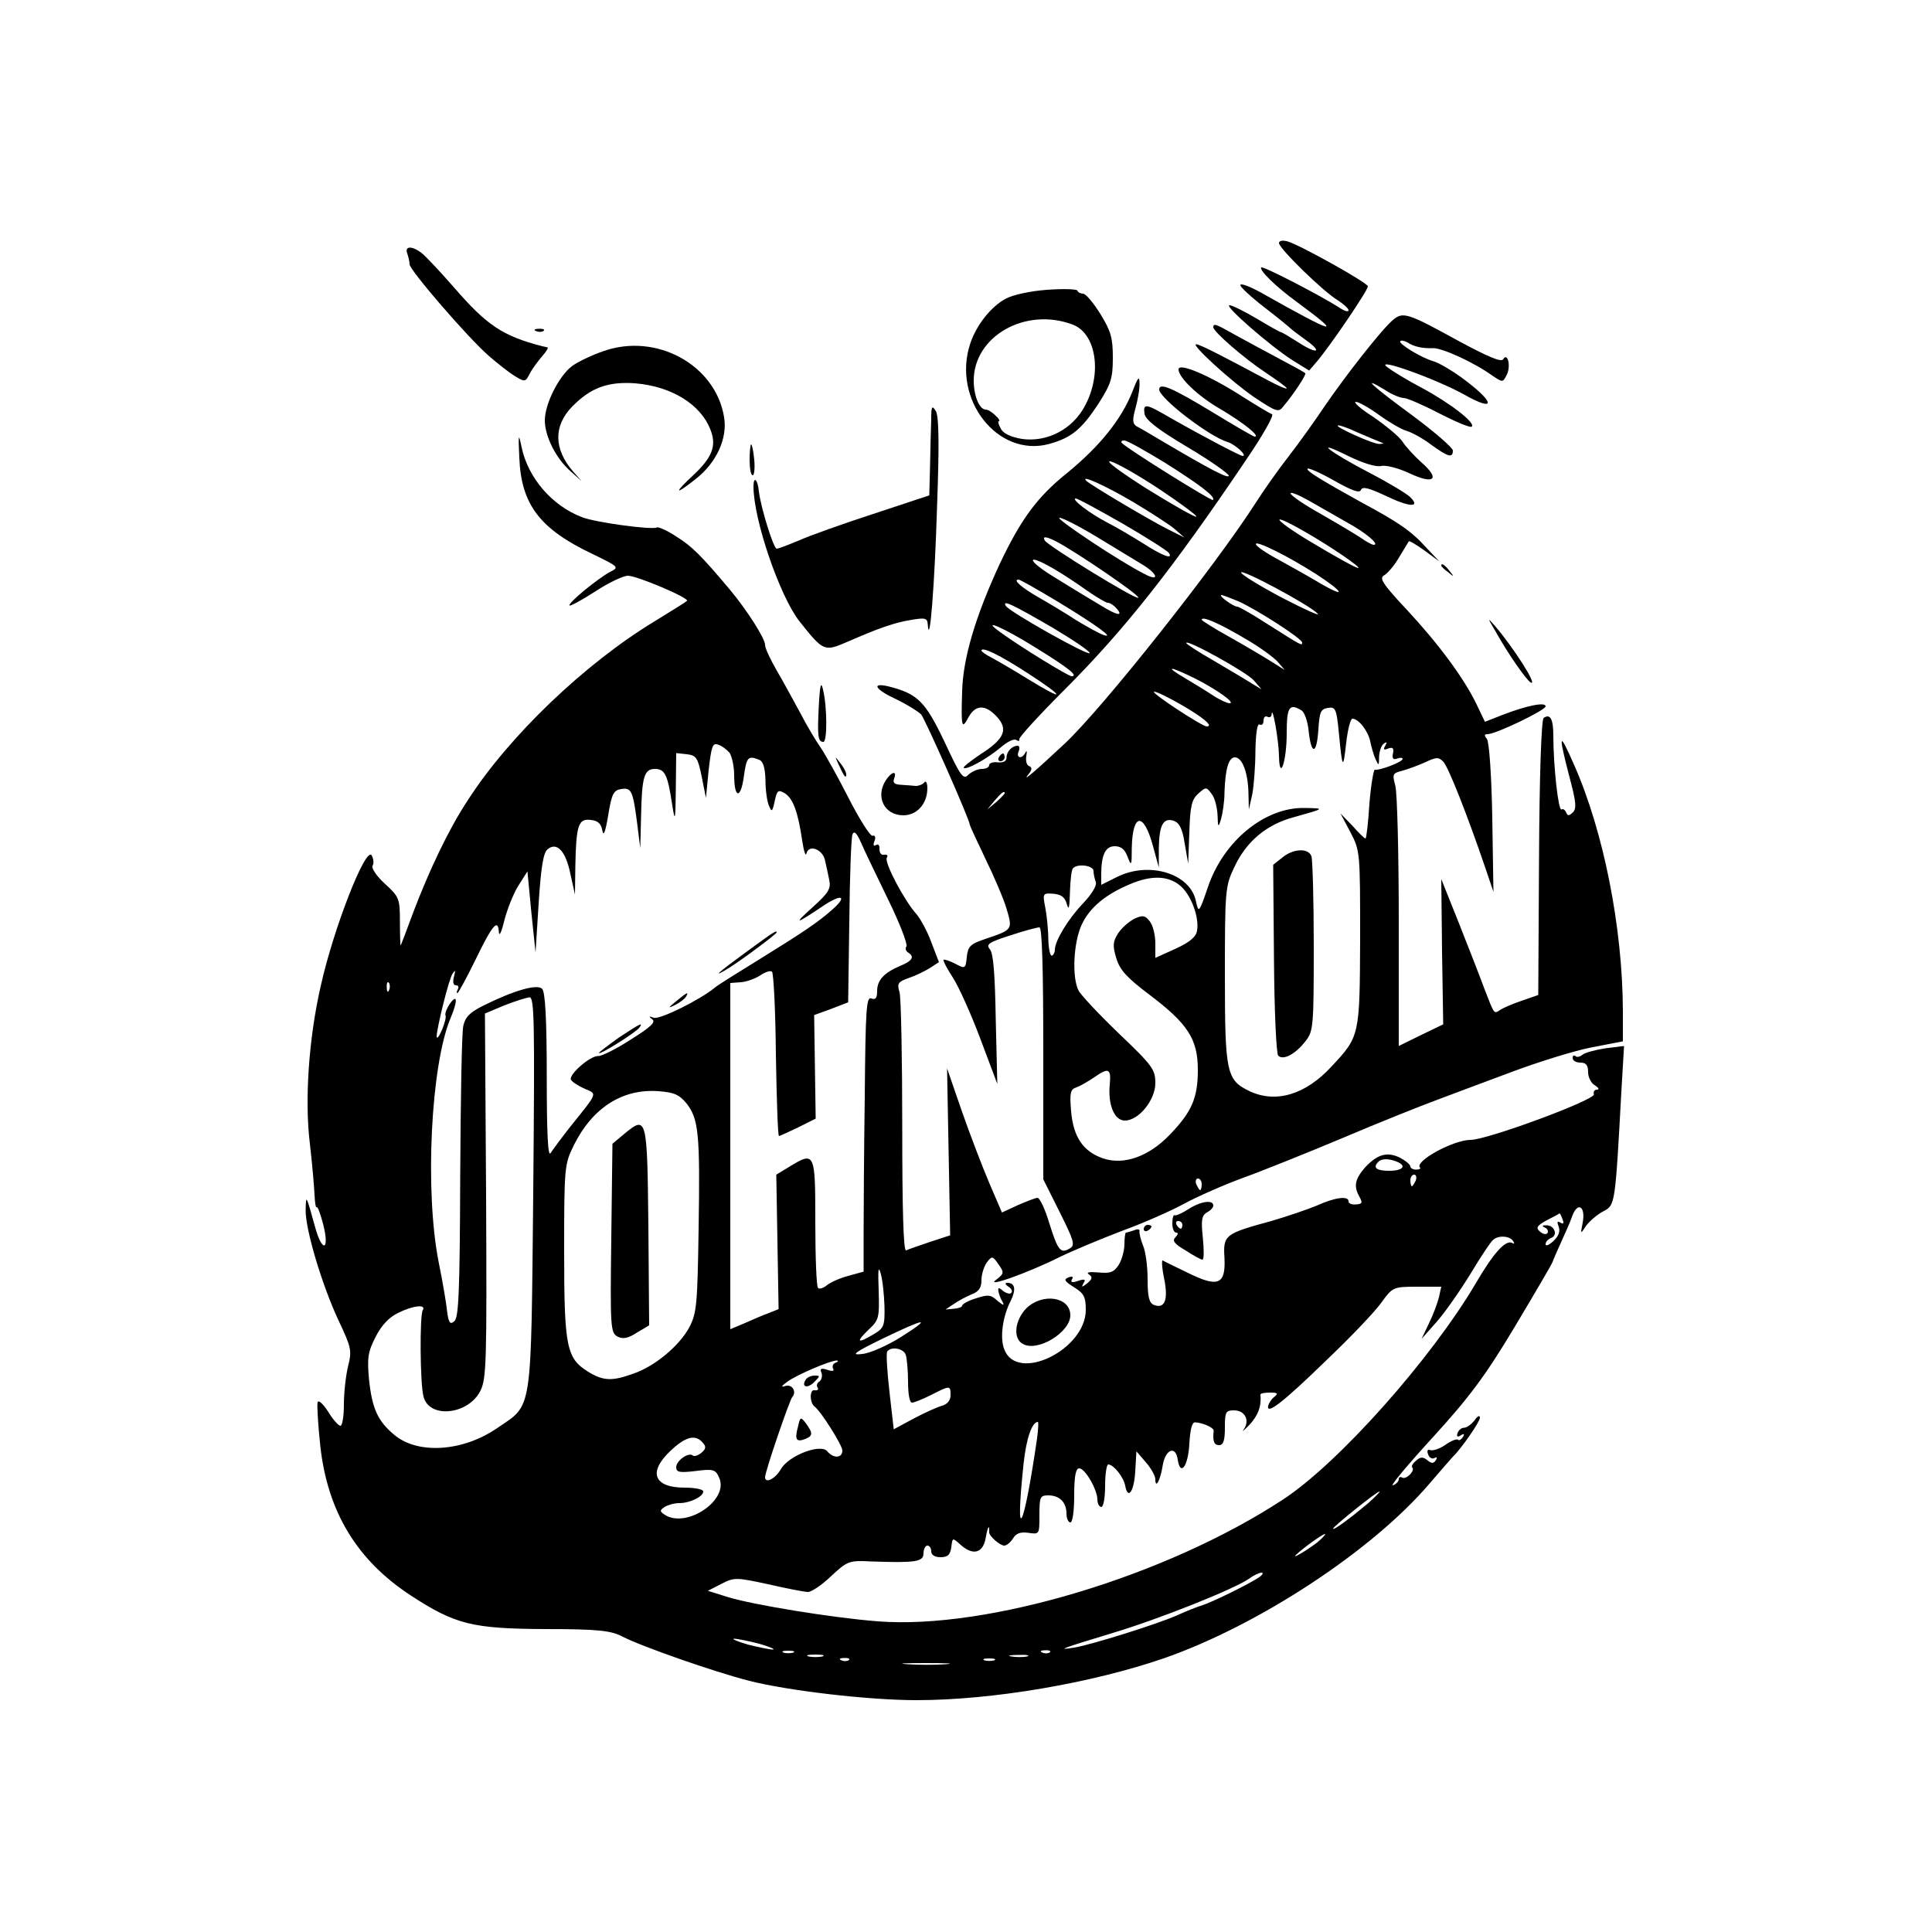 <?xml version="1.0" standalone="no"?>
<!DOCTYPE svg PUBLIC "-//W3C//DTD SVG 20010904//EN"
 "http://www.w3.org/TR/2001/REC-SVG-20010904/DTD/svg10.dtd">
<svg version="1.0" xmlns="http://www.w3.org/2000/svg"
 width="500pt" height="500pt" viewBox="0 0 500 500"
 preserveAspectRatio="xMidYMid meet">

<g transform="translate(0,500) scale(0.1,-0.1)"
fill="#000000" stroke="none">
<path d="M3310 4371 c0 -14 116 -127 152 -148 15 -10 28 -21 28 -26 0 -5 -11
-2 -24 7 -48 31 -197 108 -202 104 -6 -7 39 -51 93 -90 122 -90 101 -85 -94
25 -29 16 -53 25 -53 19 0 -5 28 -31 63 -58 34 -26 64 -51 67 -54 3 -3 20 -16
38 -29 47 -33 31 -39 -18 -7 -22 14 -42 26 -44 26 -3 0 -31 16 -63 35 -32 19
-64 35 -71 35 -16 0 107 -107 164 -143 l42 -26 19 22 c35 41 133 185 133 196
0 9 -174 106 -207 116 -14 4 -23 2 -23 -4z"/>
<path d="M1054 4344 c3 -9 6 -21 6 -28 0 -15 151 -190 205 -237 22 -19 52 -43
67 -52 26 -16 28 -16 39 6 6 12 21 32 32 45 11 12 17 23 14 23 -4 1 -10 2 -14
3 -103 27 -143 54 -228 152 -33 38 -69 76 -80 86 -26 22 -49 23 -41 2z"/>
<path d="M2710 4250 c-43 -3 -89 -13 -107 -23 -38 -20 -76 -68 -92 -116 -48
-144 71 -296 204 -260 58 16 84 38 127 103 33 52 38 66 38 120 0 52 -5 69 -32
113 -18 29 -38 53 -45 53 -6 0 -13 3 -15 8 -1 4 -37 5 -78 2z m66 -90 c61 -23
77 -126 32 -210 -32 -61 -98 -95 -163 -86 -29 5 -49 14 -55 27 -6 10 -8 19 -5
19 4 0 0 7 -9 15 -8 8 -19 15 -25 15 -16 0 -31 35 -31 75 0 115 134 191 256
145z"/>
<path d="M3605 4172 c-29 -24 -124 -146 -176 -222 -24 -36 -66 -95 -94 -131
-28 -36 -66 -90 -85 -120 -103 -161 -394 -529 -494 -623 -77 -72 -111 -101
-96 -82 11 13 12 20 4 23 -7 2 -10 14 -8 26 2 12 2 16 -2 10 -8 -18 -25 -16
-18 2 4 8 2 15 -2 15 -15 0 -29 -15 -29 -30 0 -10 -8 -14 -22 -13 -13 2 -23
-2 -23 -7 0 -6 -9 -10 -19 -10 -11 0 -26 -7 -35 -15 -13 -14 -20 -4 -62 86
-50 105 -70 124 -146 143 -45 10 -32 -9 22 -34 27 -13 56 -31 64 -39 11 -14
126 -273 126 -286 0 -2 18 -41 40 -87 22 -45 47 -103 55 -130 16 -54 16 -54
-55 -78 -39 -13 -45 -19 -48 -47 -3 -30 -4 -31 -30 -17 -14 7 -28 12 -30 10
-2 -2 9 -23 24 -46 15 -23 47 -94 71 -158 l44 -117 -4 166 c-2 116 -6 171 -15
182 -11 13 -4 18 52 36 36 12 70 21 76 21 7 0 10 -107 10 -326 l0 -326 42 -84
c36 -72 41 -86 28 -94 -25 -16 -32 -7 -54 63 -11 37 -25 67 -31 67 -5 0 -28
-9 -51 -19 l-41 -19 -33 77 c-18 42 -50 126 -71 186 l-38 110 4 -216 4 -216
-52 -17 c-29 -10 -56 -19 -62 -22 -7 -3 -10 107 -10 318 0 178 -3 335 -7 350
-7 23 -4 27 24 37 18 6 42 18 55 26 l23 15 -20 52 c-10 28 -28 60 -38 72 -31
34 -84 134 -77 146 4 6 1 9 -7 8 -7 -2 -12 5 -12 14 1 10 -3 15 -9 11 -6 -4
-8 0 -4 10 4 10 2 16 -5 14 -6 -1 -34 43 -62 98 -28 55 -61 114 -72 130 -12
17 -36 57 -53 90 -18 33 -45 83 -61 110 -16 28 -30 57 -30 66 0 17 -47 90 -91
143 -75 89 -98 112 -138 137 -24 16 -47 26 -51 24 -12 -7 -161 13 -195 27 -77
30 -138 101 -155 180 -8 39 -9 36 -6 -27 5 -121 53 -184 190 -249 68 -33 69
-34 45 -46 -32 -17 -111 -82 -105 -87 2 -2 32 14 66 36 35 23 73 41 85 41 24
0 160 -58 153 -65 -3 -3 -40 -26 -84 -53 -180 -109 -377 -297 -484 -464 -49
-74 -100 -182 -142 -293 -16 -44 -30 -80 -31 -82 -1 -1 -2 27 -2 61 0 61 -2
65 -39 99 -21 19 -35 40 -32 46 4 6 3 18 -2 27 -15 26 -99 -189 -132 -338 -31
-135 -42 -296 -28 -408 6 -52 11 -111 12 -132 1 -20 3 -34 5 -32 3 3 10 -17
17 -43 18 -70 -2 -77 -21 -7 -23 83 -23 83 -24 43 -1 -50 42 -194 85 -286 33
-70 35 -78 25 -118 -6 -24 -11 -69 -11 -99 0 -31 -4 -56 -9 -56 -5 0 -20 17
-32 37 -13 20 -25 31 -27 24 -2 -6 1 -58 7 -114 19 -170 95 -295 234 -386 115
-75 159 -86 347 -87 138 0 171 -4 200 -19 50 -26 236 -91 329 -115 103 -26
310 -50 433 -50 196 0 454 44 642 109 243 85 538 278 686 452 30 35 57 66 60
69 21 20 70 90 70 101 0 7 -6 5 -14 -7 -8 -10 -20 -19 -27 -19 -7 0 -14 -6
-17 -14 -3 -9 0 -11 8 -6 9 6 11 4 6 -4 -5 -7 -10 -10 -13 -7 -3 3 -18 -3 -32
-13 -14 -10 -32 -16 -39 -14 -7 3 -10 -1 -6 -11 3 -9 11 -13 17 -9 6 3 7 1 3
-6 -6 -9 -11 -9 -22 0 -11 9 -18 9 -29 -1 -9 -7 -13 -15 -10 -18 8 -8 -16 -32
-26 -26 -5 3 -9 1 -9 -4 0 -6 -7 -13 -15 -16 -9 -3 37 52 102 123 95 104 137
160 213 287 52 87 96 162 98 168 2 6 12 29 22 51 10 22 24 53 29 68 14 38 35
25 27 -17 -6 -31 -6 -31 9 -8 9 12 29 29 44 37 31 16 31 15 47 309 l7 119 -48
-6 c-26 -4 -53 -11 -60 -17 -6 -5 -15 -7 -18 -3 -4 3 -7 1 -7 -5 0 -7 9 -12
20 -12 15 0 20 -7 20 -25 0 -13 8 -29 18 -34 9 -6 12 -11 5 -11 -7 0 -10 -6
-8 -12 5 -14 -276 -118 -319 -118 -45 0 -147 -56 -131 -72 3 -2 -2 -5 -10 -5
-8 0 -15 4 -15 8 0 5 -12 15 -27 23 -33 16 -58 9 -90 -25 -26 -30 -30 -48 -16
-74 10 -18 9 -21 -8 -22 -10 -1 -19 2 -19 8 0 15 -36 10 -82 -11 -24 -10 -77
-28 -118 -40 -121 -33 -125 -36 -121 -97 3 -68 -17 -76 -97 -36 -31 15 -60 29
-63 31 -3 1 -2 -20 4 -48 11 -55 1 -78 -27 -67 -12 5 -16 21 -16 66 0 33 -5
72 -12 88 -6 15 -10 32 -9 37 1 5 -5 6 -14 2 -9 -3 -19 -6 -21 -6 -2 0 -4 -14
-4 -30 0 -17 -7 -41 -15 -54 -13 -19 -22 -22 -53 -19 -23 2 -32 0 -24 -5 10
-7 9 -12 -4 -23 -14 -11 -16 -11 -10 0 7 10 3 12 -14 6 -15 -5 -20 -4 -16 4 5
7 1 9 -9 5 -13 -5 -10 -10 14 -25 26 -16 31 -25 31 -59 0 -103 -178 -190 -211
-102 -12 30 -4 86 17 126 14 29 11 46 -9 46 -7 0 -6 -4 3 -10 8 -5 11 -12 7
-16 -3 -4 -13 -1 -21 5 -11 10 -14 9 -12 -1 1 -7 6 -20 11 -28 5 -10 1 -8 -13
3 -18 17 -25 17 -56 7 -20 -6 -36 -15 -36 -19 0 -4 -10 -7 -21 -8 l-22 -2 21
14 c11 8 32 19 46 25 19 7 26 17 26 37 0 16 7 36 14 46 13 17 15 17 30 -5 15
-21 15 -24 -6 -40 -30 -22 81 17 167 60 33 16 105 46 160 67 55 20 127 52 160
70 33 18 101 48 150 66 50 18 167 65 260 104 94 40 202 83 240 97 39 15 126
47 195 73 69 26 162 55 207 64 l83 16 0 80 c-1 216 -50 463 -126 635 -39 89
-42 84 -13 -28 18 -67 20 -85 9 -95 -10 -9 -13 -9 -17 1 -3 6 -8 10 -12 7 -8
-4 -21 113 -21 191 0 43 -8 58 -25 46 -6 -4 -11 -151 -12 -362 l-2 -355 -43
-15 c-24 -8 -49 -19 -56 -24 -16 -10 -14 -13 -40 54 -11 30 -41 107 -66 170
l-46 115 2 -188 3 -188 -58 -28 -57 -28 0 321 c0 177 -4 335 -9 353 -8 29 -7
32 17 38 15 4 42 14 60 22 29 14 35 14 47 2 13 -13 62 -137 109 -275 l21 -62
-3 192 c-2 111 -8 196 -14 204 -7 8 -7 12 2 12 21 0 150 62 150 72 0 12 -49 2
-111 -22 l-46 -18 -22 46 c-33 68 -99 157 -182 246 -61 65 -70 80 -57 87 9 5
27 26 39 47 12 20 24 39 25 41 2 2 20 -9 41 -24 l38 -28 -35 37 c-37 41 -70
64 -165 115 -103 57 -146 83 -141 88 2 3 34 -11 69 -31 46 -26 66 -33 69 -24
4 10 21 5 66 -16 60 -29 90 -30 61 -2 -8 8 -54 36 -104 62 -104 54 -151 91
-56 44 39 -19 72 -29 85 -26 12 3 44 -5 74 -19 64 -30 80 -15 31 28 -19 17
-41 41 -50 55 -9 13 -43 41 -75 63 -33 21 -53 39 -45 39 7 0 34 -15 60 -34 25
-18 57 -37 71 -41 14 -4 43 -20 64 -36 44 -32 56 -35 56 -15 0 7 -47 48 -105
91 -105 77 -135 105 -71 66 18 -12 40 -21 49 -21 8 0 50 -18 92 -40 43 -22 81
-38 84 -34 10 10 -58 62 -129 100 -36 19 -76 43 -90 54 -35 27 125 -30 199
-71 85 -48 81 -20 -8 45 -25 18 -57 37 -71 41 -32 9 -92 46 -86 52 2 3 11 1
18 -3 17 -11 38 -16 66 -15 24 1 107 -37 154 -71 27 -18 27 -18 37 1 12 22 3
61 -9 41 -5 -8 -42 8 -116 48 -131 72 -143 76 -169 54z m-92 -291 c23 -10 49
-21 57 -24 13 -5 13 -5 0 -6 -16 -1 -121 47 -107 48 4 1 27 -7 50 -18z m-27
-233 c48 -26 86 -58 69 -58 -4 0 -19 8 -33 18 -15 10 -62 38 -104 62 -43 24
-78 48 -78 53 0 5 21 -4 48 -19 26 -15 70 -40 98 -56z m-111 -23 c67 -38 150
-95 140 -95 -6 0 -60 30 -120 66 -99 59 -116 84 -20 29z m30 -110 c71 -46 82
-65 14 -26 -30 18 -80 46 -111 63 -32 17 -58 35 -58 40 0 10 81 -30 155 -77z
m5 -103 c8 -8 -32 10 -90 40 -57 30 -106 60 -108 66 -4 13 176 -83 198 -106z
m-203 31 c51 -24 163 -96 163 -106 0 -9 0 -9 -93 50 -37 24 -71 43 -75 43 -10
0 -50 29 -41 30 4 0 24 -8 46 -17z m14 -95 c37 -21 75 -49 85 -60 l19 -22 -35
22 c-19 12 -68 41 -107 63 -40 22 -73 43 -73 45 0 11 47 -10 111 -48z m24
-109 l20 -23 -25 15 c-14 9 -58 35 -97 58 -40 23 -73 44 -73 47 0 11 157 -76
175 -97z m-152 5 c57 -29 106 -64 89 -64 -6 0 -26 9 -44 21 -18 12 -51 32 -73
45 -54 32 -37 30 28 -2z m-34 -69 c57 -33 82 -55 64 -55 -14 1 -149 90 -136
90 7 0 39 -16 72 -35z m310 -14 c7 -5 16 -29 18 -55 7 -62 21 -58 25 7 3 45 6
52 25 55 19 3 22 -2 28 -65 9 -94 11 -97 19 -25 4 34 11 62 16 62 16 0 40 -31
46 -58 3 -15 9 -36 14 -47 8 -18 9 -17 9 7 1 15 6 30 13 34 7 5 8 3 3 -6 -6
-10 -4 -12 8 -7 11 4 15 1 12 -13 -3 -13 1 -17 11 -13 8 3 14 2 14 -1 0 -8
-61 -31 -72 -28 -3 1 -10 -39 -14 -88 -3 -50 -8 -90 -10 -90 -3 0 -18 15 -34
33 l-31 32 26 -49 c25 -48 25 -52 25 -275 -1 -252 -1 -253 -74 -331 -67 -73
-144 -96 -212 -64 -60 29 -64 46 -64 301 0 218 1 230 24 278 31 67 83 111 154
130 82 23 82 23 28 24 -103 2 -210 -86 -250 -205 -23 -67 -24 -68 -31 -36 -15
72 -122 104 -205 62 l-40 -20 0 27 c0 51 11 73 35 73 16 0 26 -8 33 -27 10
-26 11 -24 11 22 2 92 31 94 55 5 l15 -55 0 50 c1 61 12 79 38 71 15 -5 23
-20 29 -59 l9 -52 3 81 c2 67 6 85 23 100 20 18 21 18 35 -1 8 -10 14 -35 15
-54 1 -33 2 -34 9 -11 4 14 9 45 9 70 2 61 11 90 27 90 19 0 34 -40 35 -93 l1
-42 9 40 c4 22 8 73 8 113 1 46 5 71 11 67 6 -3 10 1 10 10 0 9 5 13 10 10 6
-3 11 0 11 7 2 24 18 -66 19 -107 1 -70 20 -17 20 58 0 68 7 78 39 58z m-1481
-109 c6 -9 12 -35 12 -58 0 -61 17 -63 25 -4 7 51 11 55 39 44 11 -4 16 -20
17 -53 0 -25 4 -55 9 -66 7 -18 9 -16 15 12 6 28 9 30 26 20 21 -13 34 -47 45
-122 4 -27 9 -43 11 -34 6 25 42 11 48 -17 3 -13 8 -36 11 -51 5 -23 -2 -34
-43 -71 -51 -46 -45 -45 25 2 50 34 67 28 26 -8 -37 -33 -76 -59 -194 -132
-52 -32 -102 -63 -110 -70 -39 -32 -142 -83 -158 -78 -13 5 -14 4 -4 -4 10 -7
-4 -20 -55 -52 -37 -24 -75 -43 -84 -43 -21 2 -80 -50 -71 -62 4 -6 20 -16 36
-23 32 -14 34 -8 -39 -99 -22 -28 -44 -58 -50 -67 -7 -12 -10 50 -10 198 0
150 -4 219 -12 227 -13 13 -73 -4 -153 -44 -34 -17 -46 -29 -51 -52 -4 -16 -7
-193 -8 -391 -1 -296 -4 -364 -15 -373 -11 -10 -15 -5 -19 26 -2 21 -12 79
-22 128 -36 184 -20 509 31 630 19 45 18 65 -2 37 -8 -12 -13 -25 -11 -30 2
-4 -2 -20 -9 -37 -7 -16 -13 -25 -14 -18 0 21 31 147 41 163 8 11 8 10 4 -7
-4 -14 -2 -23 5 -23 6 0 8 -4 5 -10 -3 -5 -4 -10 -1 -10 2 0 23 38 46 85 44
91 59 109 61 73 1 -13 7 0 14 29 7 28 23 69 36 90 l24 38 10 -105 11 -105 8
127 c6 93 12 131 23 140 24 20 47 -4 59 -63 l12 -54 1 75 c2 105 8 122 40 118
19 -2 27 -10 30 -28 3 -16 8 -2 15 40 9 56 14 65 34 68 26 4 30 -4 41 -89 l8
-64 2 80 c2 105 8 125 36 125 26 0 33 -15 45 -95 7 -44 8 -39 9 43 l1 93 28
-3 c24 -3 28 -9 38 -58 l11 -55 7 72 c7 61 10 71 24 66 10 -3 23 -13 30 -21z
m712 -105 c0 -2 -10 -12 -22 -23 l-23 -19 19 23 c18 21 26 27 26 19z m-302
-274 c30 -61 51 -116 48 -122 -4 -5 -2 -12 4 -16 18 -11 11 -22 -21 -35 -42
-18 -59 -37 -59 -65 0 -18 -4 -23 -15 -19 -13 5 -15 -27 -17 -252 -2 -143 -3
-303 -3 -357 l0 -98 -40 -11 c-22 -6 -47 -17 -56 -25 -9 -7 -19 -10 -22 -6 -4
3 -7 80 -7 170 0 182 -1 184 -68 143 l-33 -20 3 -174 3 -174 -25 -10 c-14 -5
-42 -17 -62 -26 l-38 -16 0 448 0 448 27 2 c15 1 37 9 51 18 13 9 27 13 30 9
4 -4 9 -101 10 -216 2 -115 5 -209 8 -209 2 0 24 10 49 22 l46 23 -2 134 -2
134 44 16 44 17 3 209 c1 116 5 217 8 225 4 11 11 5 22 -20 8 -19 40 -85 70
-147z m532 73 c0 -8 3 -21 6 -29 3 -9 -11 -32 -35 -57 -37 -39 -71 -95 -71
-118 0 -6 -3 -13 -7 -15 -5 -3 -9 16 -10 41 0 26 -4 64 -8 84 -7 36 -6 37 21
35 21 -2 30 -9 35 -27 5 -18 7 -8 8 31 1 31 4 59 8 62 12 13 53 7 53 -7z m223
-37 c28 -22 51 -81 45 -117 -2 -16 -18 -30 -55 -47 l-53 -24 0 38 c0 20 -6 46
-14 56 -12 16 -18 17 -39 8 -14 -7 -34 -24 -43 -38 -14 -22 -15 -32 -5 -65 9
-30 27 -50 84 -93 101 -76 127 -116 127 -196 0 -73 -16 -109 -73 -168 -54 -56
-118 -79 -172 -61 -52 18 -77 55 -83 122 -4 48 -2 57 14 62 11 4 31 16 46 26
37 26 44 23 40 -19 -5 -52 12 -93 39 -93 36 0 79 53 79 97 0 35 -7 45 -94 128
-52 50 -99 100 -105 112 -17 34 -13 123 8 169 20 44 61 79 126 106 54 23 97
22 128 -3z m-2046 -271 c-3 -8 -6 -5 -6 6 -1 11 2 17 5 13 3 -3 4 -12 1 -19z
m373 -525 c-6 -577 -1 -546 -92 -608 -89 -62 -207 -70 -268 -18 -42 35 -57 67
-65 143 -5 56 -3 71 17 110 15 30 35 51 58 62 40 20 74 23 64 7 -8 -13 -7
-190 2 -223 14 -58 115 -48 147 14 16 32 17 72 15 506 l-3 471 50 21 c28 11
57 20 65 21 13 1 14 -60 10 -506z m397 231 c31 -40 35 -78 31 -324 -3 -197 -5
-218 -24 -255 -26 -48 -89 -101 -145 -120 -55 -20 -78 -19 -117 5 -56 35 -62
63 -62 313 0 218 1 224 25 273 48 97 126 147 219 140 41 -3 54 -9 73 -32z
m1837 -150 c28 -11 17 -24 -19 -24 -33 0 -43 8 -28 23 8 9 27 9 47 1z m50 -49
c-4 -8 -8 -15 -10 -15 -2 0 -4 7 -4 15 0 8 4 15 10 15 5 0 7 -7 4 -15z m-554
-10 c0 -8 -2 -15 -4 -15 -2 0 -6 7 -10 15 -3 8 -1 15 4 15 6 0 10 -7 10 -15z
m934 -91 c4 -10 2 -13 -6 -8 -8 5 -9 2 -4 -11 4 -12 0 -24 -14 -37 -11 -10
-20 -14 -20 -8 0 6 6 13 14 16 19 7 9 34 -13 33 -10 0 -11 -2 -3 -6 6 -2 10
-9 7 -14 -4 -5 -12 -3 -20 4 -11 10 -7 15 18 29 18 9 33 17 33 18 1 0 5 -7 8
-16z m-128 -56 c4 -6 3 -8 -2 -5 -17 10 -49 -26 -94 -103 -116 -197 -356 -467
-500 -561 -302 -198 -764 -337 -1048 -315 -117 9 -325 43 -389 63 l-51 16 35
18 c33 17 38 17 121 -1 48 -11 94 -20 103 -20 9 0 36 18 60 41 42 39 46 41
104 38 115 -4 135 -1 135 21 0 11 5 20 10 20 6 0 10 -7 10 -15 0 -9 9 -15 24
-15 19 0 25 6 28 26 3 25 3 25 23 7 33 -30 59 -23 66 17 5 29 10 37 9 15 -1
-10 28 -35 39 -35 6 0 16 8 23 19 8 13 19 17 40 14 28 -4 28 -4 28 46 0 47 2
51 23 51 29 0 47 -18 47 -47 0 -13 5 -23 10 -23 6 0 10 30 10 70 0 49 4 70 13
70 15 0 47 -55 47 -81 0 -10 5 -19 10 -19 6 0 10 25 10 55 0 30 4 55 8 55 14
0 40 -33 44 -55 7 -38 23 -15 26 37 l3 52 25 -29 c13 -15 24 -35 24 -43 0 -27
13 -3 19 35 7 43 34 53 39 15 7 -44 27 -16 30 41 2 37 7 57 15 56 20 -1 49
-14 48 -22 -3 -27 1 -37 14 -37 11 0 15 12 15 45 0 41 2 45 24 45 28 0 41 -26
25 -49 -6 -9 0 -3 15 12 22 24 31 48 28 78 0 3 11 5 25 5 19 0 22 -2 11 -11
-7 -5 -14 -16 -16 -23 -5 -25 39 9 151 118 62 59 126 126 142 149 29 40 31 41
93 41 l62 0 -6 -27 c-4 -16 -15 -46 -26 -68 l-19 -40 39 44 c22 25 61 81 88
125 27 45 53 84 59 88 15 12 43 9 51 -4z m-1627 -168 c1 -51 -1 -57 -28 -73
-42 -25 -47 -21 -14 11 28 26 29 31 27 102 -2 53 -1 66 5 45 5 -16 9 -55 10
-85z m43 -80 c-35 -22 -80 -42 -100 -44 -31 -4 -23 3 53 40 112 54 129 56 47
4z m12 -46 c3 -9 6 -40 6 -70 0 -31 4 -54 10 -54 6 0 28 9 50 20 49 25 50 25
50 -1 0 -13 -8 -23 -22 -27 -11 -3 -45 -18 -73 -33 l-52 -28 -11 96 c-6 53 -9
100 -6 105 9 14 42 9 48 -8z m-182 -21 c-6 -2 -9 -9 -6 -15 4 -6 -1 -8 -15 -3
-16 5 -20 3 -15 -8 3 -8 0 -18 -5 -22 -6 -3 -9 -11 -5 -16 3 -5 0 -8 -8 -7
-13 3 -13 -32 0 -42 17 -13 72 -100 72 -114 0 -20 -23 -21 -39 -2 -17 21 -100
-11 -120 -46 -15 -26 -41 -38 -41 -21 0 15 63 198 70 207 13 14 0 35 -18 29
-11 -4 -10 0 4 10 23 18 113 56 129 56 6 0 4 -3 -3 -6z m522 -195 c-35 -241
-58 -284 -35 -66 7 66 22 108 37 108 2 0 1 -19 -2 -42z m-865 -12 c9 -10 8
-16 -4 -26 -9 -7 -18 -10 -22 -7 -10 10 -43 -13 -43 -30 0 -13 8 -15 50 -10
46 6 52 4 61 -17 27 -58 -85 -133 -141 -96 -13 9 -13 11 0 20 8 5 25 10 38 10
28 0 62 17 62 30 0 6 -22 10 -48 10 -80 0 -96 40 -36 96 38 36 64 43 83 20z
m1721 -157 c-48 -40 -90 -71 -90 -65 0 5 113 96 120 96 3 0 -11 -14 -30 -31z
m-130 -100 c-27 -21 -71 -47 -55 -32 19 18 68 53 74 53 3 0 -5 -9 -19 -21z
m-150 -90 c-26 -18 -124 -66 -150 -74 -14 -4 -43 -16 -65 -26 -50 -22 -218
-75 -265 -83 -49 -8 -32 -2 100 38 120 36 313 113 352 140 12 9 27 16 33 16 5
0 3 -5 -5 -11z m-1295 -173 c28 -8 43 -15 35 -15 -8 0 -37 6 -65 13 -27 8 -43
15 -35 15 8 0 38 -6 65 -13z m88 -23 c-7 -2 -19 -2 -25 0 -7 3 -2 5 12 5 14 0
19 -2 13 -5z m664 1 c-3 -3 -12 -4 -19 -1 -8 3 -5 6 6 6 11 1 17 -2 13 -5z
m-589 -11 c-10 -2 -26 -2 -35 0 -10 3 -2 5 17 5 19 0 27 -2 18 -5z m530 0
c-10 -2 -28 -2 -40 0 -13 2 -5 4 17 4 22 1 32 -1 23 -4z m-461 -9 c-3 -3 -12
-4 -19 -1 -8 3 -5 6 6 6 11 1 17 -2 13 -5z m376 -1 c-7 -2 -19 -2 -25 0 -7 3
-2 5 12 5 14 0 19 -2 13 -5z m-125 -10 c-26 -2 -71 -2 -100 0 -29 2 -8 3 47 3
55 0 79 -1 53 -3z"/>
<path d="M3319 2781 l-24 -19 2 -243 c1 -136 6 -246 11 -251 13 -13 45 4 71
38 20 25 21 39 21 245 0 119 -3 224 -6 233 -8 22 -47 20 -75 -3z"/>
<path d="M1935 2539 c-77 -56 -96 -73 -50 -45 34 21 125 89 125 93 0 6 -7 2
-75 -48z"/>
<path d="M1750 2409 c-22 -18 -22 -19 -3 -10 12 6 25 16 28 21 9 15 3 12 -25
-11z"/>
<path d="M1602 2315 c-28 -20 -52 -38 -52 -40 0 -7 99 55 105 66 10 14 3 11
-53 -26z"/>
<path d="M1615 2065 l-30 -25 -3 -244 c-3 -231 -2 -245 16 -255 14 -7 27 -5
50 10 l32 19 -2 257 c-3 284 -4 287 -63 238z"/>
<path d="M2085 1429 c-12 -19 5 -23 22 -6 16 16 16 17 1 17 -9 0 -20 -5 -23
-11z"/>
<path d="M2065 1307 c-9 -33 -4 -40 19 -31 20 8 20 15 2 40 -14 18 -15 18 -21
-9z"/>
<path d="M3140 4153 c0 -11 79 -80 135 -117 30 -20 55 -38 55 -41 0 -3 -23 7
-51 22 -112 60 -174 92 -183 92 -17 2 90 -96 150 -137 57 -38 63 -40 75 -24
28 33 61 84 57 86 -1 2 -32 19 -68 38 -36 19 -87 47 -113 61 -51 29 -57 31
-57 20z"/>
<path d="M1388 4143 c7 -3 16 -2 19 1 4 3 -2 6 -13 5 -11 0 -14 -3 -6 -6z"/>
<path d="M1561 4091 c-29 -10 -65 -27 -80 -38 -34 -25 -71 -98 -71 -141 0 -41
29 -99 67 -132 l28 -25 -22 25 c-50 58 -51 118 -2 168 48 49 93 65 163 60 95
-8 170 -55 195 -121 16 -41 4 -71 -45 -117 -51 -47 -48 -53 6 -10 54 42 83
105 74 160 -22 136 -176 220 -313 171z"/>
<path d="M3050 4044 c0 -21 51 -70 109 -103 59 -35 104 -71 88 -71 -3 0 -53
29 -112 65 -101 61 -135 76 -135 57 0 -22 128 -121 177 -136 20 -6 52 -36 39
-36 -6 0 -98 48 -186 98 -65 38 -72 39 -68 11 2 -15 35 -41 111 -86 59 -35
107 -69 107 -74 0 -9 -48 16 -170 88 -30 18 -61 36 -69 40 -10 7 -11 16 -2 48
6 22 11 51 10 65 0 19 -5 12 -19 -25 -28 -70 -83 -139 -167 -208 -79 -63 -121
-121 -176 -237 -62 -134 -95 -243 -97 -330 -3 -92 -1 -99 16 -67 18 33 43 35
73 3 31 -33 21 -58 -40 -97 -27 -18 -47 -34 -45 -36 6 -7 60 23 95 52 17 15
35 24 41 20 6 -4 9 -3 8 2 -2 4 51 62 117 128 155 155 280 313 470 595 43 63
73 116 67 118 -6 2 -39 22 -74 44 -85 55 -168 91 -168 72z m-36 -241 c92 -58
133 -89 125 -97 -4 -3 -218 130 -235 147 -4 4 -2 7 6 7 7 0 53 -26 104 -57z
m-12 -70 c54 -36 97 -68 94 -70 -2 -3 -60 30 -128 72 -69 44 -110 74 -94 71
16 -4 74 -37 128 -73z m-68 -33 c45 -27 93 -58 106 -69 l25 -22 -40 20 c-43
21 -205 117 -214 127 -16 17 52 -14 123 -56z m-27 -56 c62 -36 115 -70 118
-75 12 -18 -16 -8 -67 25 -29 18 -71 43 -93 54 -46 24 -94 61 -81 62 5 0 60
-30 123 -66z m-66 -35 c46 -28 99 -60 117 -71 39 -24 43 -44 5 -24 -64 32
-235 146 -221 146 8 0 53 -23 99 -51z m-108 -10 c55 -29 219 -141 213 -146 -6
-6 -232 133 -242 148 -7 12 3 11 29 -2z m-6 -71 c21 -12 59 -37 84 -55 26 -18
51 -33 56 -33 6 0 16 -7 23 -15 18 -21 1 -18 -41 8 -20 12 -72 43 -115 70 -77
46 -83 69 -7 25z m7 -83 c101 -61 155 -100 121 -88 -11 4 -42 21 -70 38 -27
18 -71 44 -97 59 -44 25 -68 46 -52 46 4 0 48 -25 98 -55z m-9 -70 c52 -31 95
-60 95 -65 0 -10 -207 106 -217 122 -10 17 17 4 122 -57z m-45 -51 c86 -53
112 -74 93 -74 -8 0 -131 75 -183 113 -56 40 7 13 90 -39z m-19 -67 c96 -62
98 -75 2 -16 -37 23 -80 48 -95 56 -16 8 -28 17 -28 19 0 12 47 -11 121 -59z"/>
<path d="M2410 3915 c-1 -22 -2 -75 -3 -119 l-2 -78 -145 -48 c-80 -26 -167
-57 -193 -69 -27 -11 -52 -21 -57 -21 -8 0 -41 106 -46 148 -3 32 -14 41 -14
13 0 -86 68 -284 119 -349 62 -78 64 -79 124 -53 80 35 122 50 167 57 35 6 40
4 41 -12 5 -64 18 106 24 302 6 164 5 236 -3 250 -10 16 -12 13 -12 -21z"/>
<path d="M1940 3810 c0 -22 3 -40 8 -40 4 0 6 18 4 40 -2 22 -6 40 -8 40 -2 0
-4 -18 -4 -40z"/>
<path d="M3730 3536 c0 -2 8 -10 18 -17 15 -13 16 -12 3 4 -13 16 -21 21 -21
13z"/>
<path d="M3871 3365 c33 -59 78 -123 90 -131 21 -12 -43 89 -92 146 -20 23
-20 22 2 -15z"/>
<path d="M2119 3172 c-4 -78 -2 -92 12 -92 10 0 10 90 -1 135 -5 23 -8 14 -11
-43z"/>
<path d="M2585 3040 c-3 -5 -1 -10 4 -10 6 0 11 5 11 10 0 6 -2 10 -4 10 -3 0
-8 -4 -11 -10z"/>
<path d="M2171 3020 c14 -31 19 -36 19 -24 0 6 -7 19 -16 30 -14 18 -14 18 -3
-6z"/>
<path d="M2292 2980 c-27 -43 -3 -90 46 -90 35 0 62 30 62 70 0 14 -4 21 -8
15 -4 -5 -14 -9 -22 -9 -8 1 -26 2 -39 3 -16 1 -21 5 -17 16 8 22 -7 18 -22
-5z"/>
<path d="M3076 1871 c-17 -11 -33 -18 -36 -16 -3 2 -6 -7 -6 -21 0 -13 4 -24
10 -24 6 0 5 -5 -2 -12 -9 -9 -3 -17 26 -34 20 -13 40 -24 44 -24 4 0 4 25 1
56 -5 46 -3 58 10 66 10 5 17 13 17 18 0 16 -33 11 -64 -9z m-16 -41 c0 -5 -2
-10 -4 -10 -3 0 -8 5 -11 10 -3 6 -1 10 4 10 6 0 11 -4 11 -10z"/>
<path d="M2960 1819 c0 -5 5 -7 10 -4 6 3 10 8 10 11 0 2 -4 4 -10 4 -5 0 -10
-5 -10 -11z"/>
<path d="M2656 1614 c-30 -31 -35 -78 -9 -92 38 -22 123 30 123 74 0 48 -72
59 -114 18z"/>
</g>
</svg>

